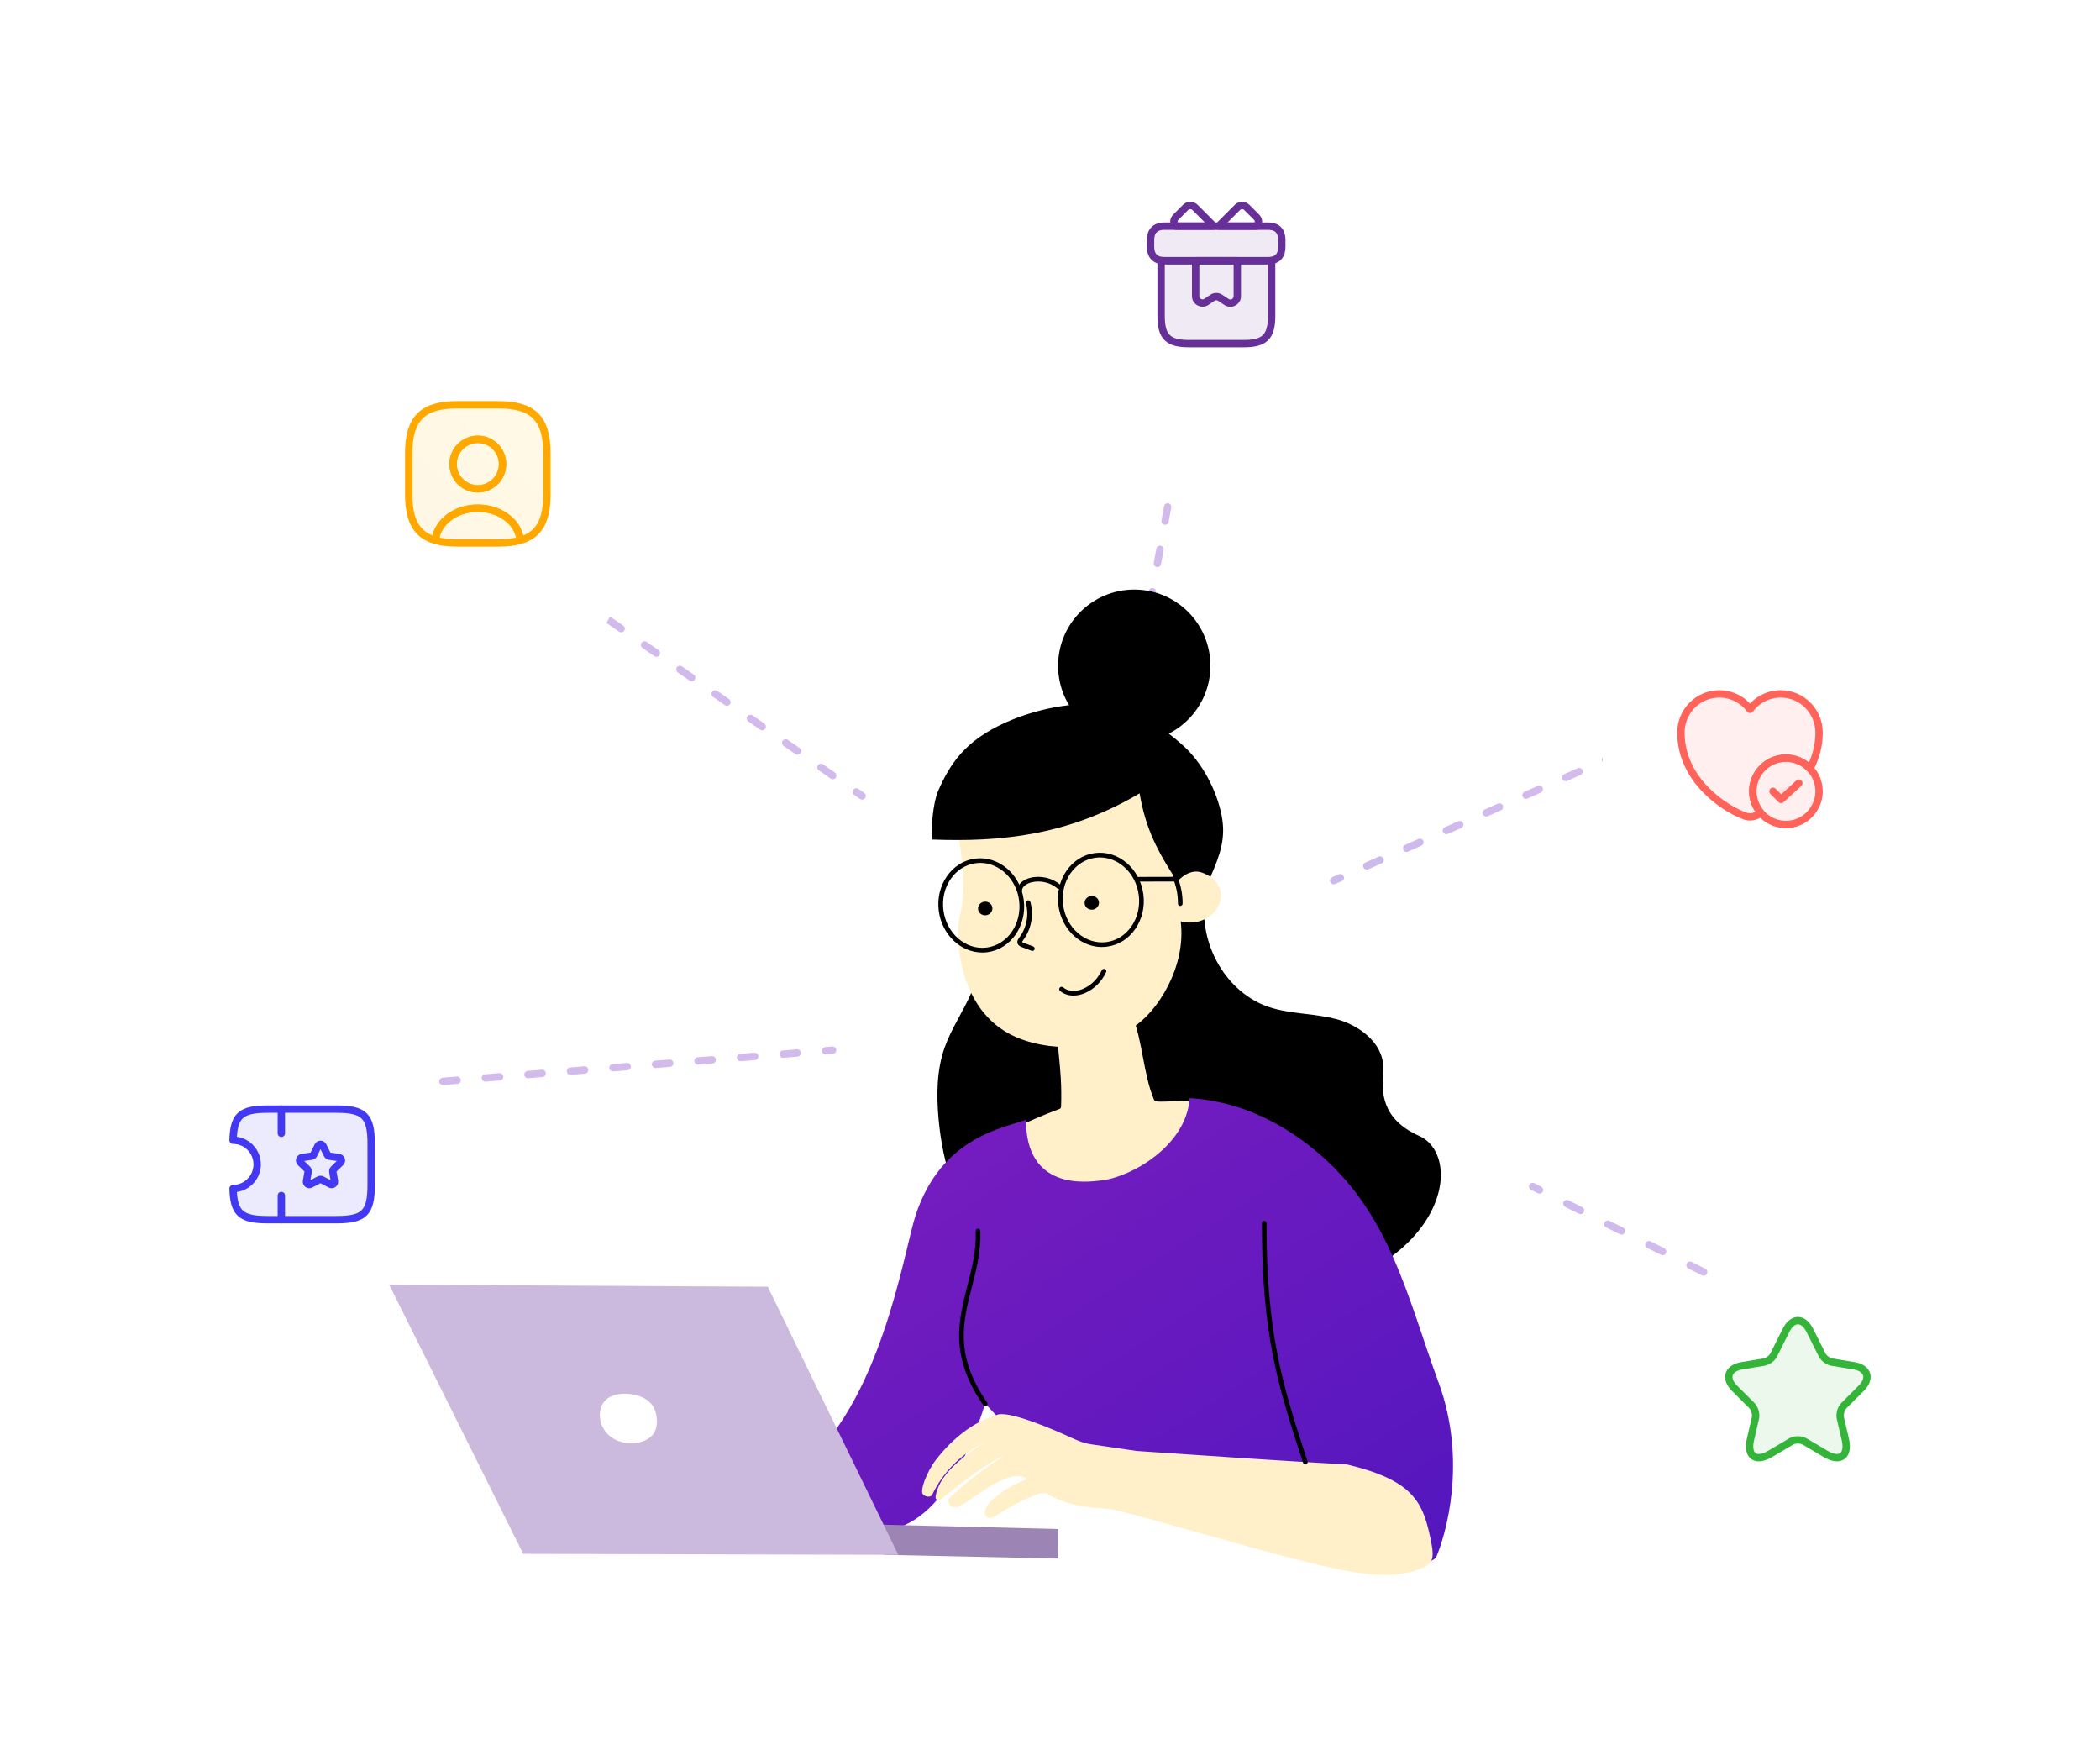 <svg width="570" height="475" viewBox="0 0 570 475" fill="none" xmlns="http://www.w3.org/2000/svg">
<g opacity="0.3">
<path d="M234.57 215.178C235.024 215.493 235.136 216.116 234.822 216.57C234.507 217.024 233.884 217.136 233.43 216.822L234.57 215.178ZM231.852 215.727C231.399 215.412 231.286 214.789 231.601 214.335C231.916 213.881 232.539 213.769 232.993 214.084L231.852 215.727ZM226.611 209.655C227.065 209.97 227.177 210.593 226.862 211.046C226.548 211.5 225.925 211.613 225.471 211.298L226.611 209.655ZM222.273 209.078C221.819 208.763 221.707 208.14 222.022 207.687C222.336 207.233 222.96 207.12 223.413 207.435L222.273 209.078ZM217.035 203.008C217.488 203.323 217.601 203.946 217.286 204.4C216.971 204.854 216.348 204.966 215.894 204.651L217.035 203.008ZM212.692 202.429C212.238 202.114 212.126 201.491 212.441 201.037C212.756 200.584 213.379 200.471 213.832 200.786L212.692 202.429ZM207.455 196.36C207.909 196.675 208.021 197.298 207.707 197.752C207.392 198.205 206.769 198.318 206.315 198.003L207.455 196.36ZM203.126 195.79C202.672 195.475 202.56 194.852 202.875 194.398C203.19 193.944 203.813 193.832 204.266 194.147L203.126 195.79ZM197.882 189.716C198.335 190.03 198.448 190.654 198.133 191.107C197.818 191.561 197.195 191.674 196.741 191.359L197.882 189.716ZM193.551 189.145C193.098 188.83 192.985 188.207 193.3 187.753C193.615 187.299 194.238 187.187 194.692 187.502L193.551 189.145ZM188.308 183.071C188.762 183.386 188.874 184.009 188.559 184.463C188.245 184.917 187.621 185.029 187.168 184.714L188.308 183.071ZM183.976 182.499C183.523 182.184 183.41 181.561 183.725 181.108C184.04 180.654 184.663 180.541 185.117 180.856L183.976 182.499ZM178.733 176.426C179.187 176.741 179.299 177.364 178.984 177.817C178.669 178.271 178.046 178.384 177.592 178.069L178.733 176.426ZM174.403 175.855C173.95 175.54 173.837 174.917 174.152 174.464C174.467 174.01 175.09 173.897 175.544 174.212L174.403 175.855ZM169.165 169.786C169.619 170.1 169.732 170.724 169.417 171.177C169.102 171.631 168.479 171.744 168.025 171.429L169.165 169.786ZM164.825 169.207C164.371 168.893 164.258 168.269 164.573 167.816C164.888 167.362 165.511 167.249 165.965 167.564L164.825 169.207ZM159.585 163.136C160.038 163.451 160.151 164.074 159.836 164.528C159.521 164.982 158.898 165.094 158.444 164.779L159.585 163.136ZM155.249 162.562C154.795 162.247 154.683 161.624 154.998 161.17C155.313 160.716 155.936 160.604 156.389 160.919L155.249 162.562ZM150.005 156.488C150.459 156.803 150.571 157.426 150.257 157.88C149.942 158.333 149.319 158.446 148.865 158.131L150.005 156.488ZM145.678 155.919C145.224 155.604 145.111 154.981 145.426 154.527C145.741 154.074 146.364 153.961 146.818 154.276L145.678 155.919ZM140.428 149.841C140.882 150.156 140.994 150.779 140.68 151.233C140.365 151.687 139.742 151.799 139.288 151.484L140.428 149.841ZM136.104 149.275C135.651 148.96 135.538 148.337 135.853 147.883C136.168 147.429 136.791 147.317 137.245 147.632L136.104 149.275ZM130.853 143.196C131.307 143.511 131.419 144.134 131.104 144.587C130.789 145.041 130.166 145.154 129.713 144.839L130.853 143.196ZM126.521 142.624C126.067 142.309 125.955 141.686 126.27 141.232C126.584 140.778 127.208 140.666 127.661 140.981L126.521 142.624ZM121.302 136.567C121.755 136.882 121.868 137.505 121.553 137.959C121.238 138.412 120.615 138.525 120.161 138.21L121.302 136.567ZM116.957 135.986C116.503 135.671 116.39 135.048 116.705 134.594C117.02 134.14 117.643 134.028 118.097 134.343L116.957 135.986ZM111.711 129.91C112.164 130.225 112.277 130.848 111.962 131.302C111.647 131.756 111.024 131.868 110.57 131.553L111.711 129.91ZM107.4 129.353C106.946 129.038 106.834 128.415 107.149 127.961C107.464 127.508 108.087 127.395 108.54 127.71L107.4 129.353ZM102.114 123.25C102.567 123.565 102.68 124.188 102.365 124.641C102.05 125.095 101.427 125.208 100.973 124.893L102.114 123.25ZM233.43 216.822C232.907 216.459 232.381 216.094 231.852 215.727L232.993 214.084C233.521 214.451 234.047 214.816 234.57 215.178L233.43 216.822ZM225.471 211.298C224.413 210.564 223.347 209.824 222.273 209.078L223.413 207.435C224.487 208.181 225.554 208.921 226.611 209.655L225.471 211.298ZM215.894 204.651C214.833 203.915 213.765 203.174 212.692 202.429L213.832 200.786C214.905 201.531 215.973 202.272 217.035 203.008L215.894 204.651ZM206.315 198.003C205.255 197.268 204.192 196.53 203.126 195.79L204.266 194.147C205.333 194.887 206.396 195.625 207.455 196.36L206.315 198.003ZM196.741 191.359C195.68 190.622 194.616 189.884 193.551 189.145L194.692 187.502C195.756 188.241 196.82 188.979 197.882 189.716L196.741 191.359ZM187.168 184.714C186.104 183.976 185.04 183.237 183.976 182.499L185.117 180.856C186.18 181.594 187.244 182.333 188.308 183.071L187.168 184.714ZM177.592 178.069C176.527 177.329 175.464 176.591 174.403 175.855L175.544 174.212C176.604 174.948 177.668 175.686 178.733 176.426L177.592 178.069ZM168.025 171.429C166.954 170.685 165.887 169.945 164.825 169.207L165.965 167.564C167.027 168.302 168.094 169.042 169.165 169.786L168.025 171.429ZM158.444 164.779C157.372 164.035 156.307 163.296 155.249 162.562L156.389 160.919C157.447 161.653 158.513 162.392 159.585 163.136L158.444 164.779ZM148.865 158.131C147.793 157.387 146.73 156.649 145.678 155.919L146.818 154.276C147.87 155.006 148.933 155.744 150.005 156.488L148.865 158.131ZM139.288 151.484C138.212 150.738 137.151 150.001 136.104 149.275L137.245 147.632C138.291 148.358 139.353 149.095 140.428 149.841L139.288 151.484ZM129.713 144.839C128.627 144.085 127.563 143.347 126.521 142.624L127.661 140.981C128.703 141.704 129.768 142.442 130.853 143.196L129.713 144.839ZM120.161 138.21C119.057 137.444 117.988 136.702 116.957 135.986L118.097 134.343C119.129 135.059 120.198 135.801 121.302 136.567L120.161 138.21ZM110.57 131.553C109.437 130.767 108.378 130.032 107.4 129.353L108.54 127.71C109.518 128.389 110.577 129.123 111.711 129.91L110.57 131.553ZM100.973 124.893C100.469 124.542 100.083 124.275 99.823 124.094C99.693 124.004 99.595 123.936 99.529 123.89C99.496 123.867 99.472 123.85 99.455 123.839C99.447 123.833 99.44 123.829 99.436 123.826C99.434 123.824 99.433 123.824 99.431 123.823C99.427 123.82 99.434 123.825 99.43 123.822C99.43 123.822 99.43 123.822 99.43 123.822C99.43 123.822 99.43 123.822 99.43 123.822C99.43 123.822 99.43 123.822 99.43 123.822C99.43 123.822 99.43 123.822 100 123C100.57 122.178 100.57 122.178 100.57 122.178C100.57 122.178 100.57 122.178 100.57 122.178C100.57 122.178 100.57 122.179 100.57 122.179C100.57 122.179 100.57 122.179 100.57 122.179C100.57 122.179 100.57 122.179 100.57 122.179C100.57 122.179 100.57 122.179 100.57 122.179C100.57 122.179 100.571 122.179 100.571 122.179C100.571 122.179 100.57 122.179 100.571 122.179C100.571 122.179 100.572 122.179 100.572 122.18C100.573 122.18 100.574 122.181 100.576 122.183C100.581 122.186 100.587 122.19 100.595 122.196C100.612 122.207 100.636 122.224 100.669 122.247C100.735 122.293 100.834 122.361 100.963 122.451C101.223 122.632 101.609 122.899 102.114 123.25L100.973 124.893Z" fill="url(#paint0_linear_648_13092)"/>
<path d="M226.08 285.997C226.63 285.953 227.041 285.471 226.997 284.92C226.953 284.37 226.471 283.959 225.92 284.003L226.08 285.997ZM224.018 284.155C223.467 284.199 223.057 284.681 223.101 285.232C223.145 285.782 223.627 286.193 224.177 286.149L224.018 284.155ZM216.481 286.765C217.031 286.721 217.442 286.239 217.398 285.688C217.354 285.138 216.872 284.727 216.321 284.771L216.481 286.765ZM212.474 285.079C211.924 285.123 211.513 285.605 211.557 286.155C211.601 286.706 212.083 287.117 212.634 287.072L212.474 285.079ZM204.939 287.688C205.489 287.644 205.9 287.162 205.856 286.612C205.812 286.061 205.33 285.65 204.779 285.694L204.939 287.688ZM200.93 286.002C200.379 286.046 199.968 286.528 200.012 287.079C200.057 287.63 200.539 288.04 201.089 287.996L200.93 286.002ZM193.396 288.612C193.946 288.567 194.357 288.085 194.313 287.535C194.269 286.984 193.787 286.574 193.236 286.618L193.396 288.612ZM189.385 286.926C188.834 286.97 188.424 287.452 188.468 288.003C188.512 288.553 188.994 288.964 189.544 288.92L189.385 286.926ZM181.852 289.535C182.402 289.491 182.813 289.009 182.769 288.459C182.725 287.908 182.243 287.497 181.692 287.541L181.852 289.535ZM177.843 287.849C177.293 287.893 176.882 288.375 176.926 288.926C176.97 289.476 177.452 289.887 178.003 289.843L177.843 287.849ZM170.309 290.458C170.859 290.414 171.27 289.932 171.226 289.382C171.182 288.831 170.7 288.421 170.149 288.465L170.309 290.458ZM166.303 288.773C165.752 288.817 165.342 289.299 165.386 289.849C165.43 290.4 165.912 290.81 166.462 290.766L166.303 288.773ZM158.771 291.382C159.321 291.338 159.732 290.856 159.688 290.305C159.644 289.754 159.162 289.344 158.611 289.388L158.771 291.382ZM154.759 289.696C154.208 289.74 153.798 290.222 153.842 290.773C153.886 291.323 154.368 291.734 154.918 291.69L154.759 289.696ZM147.23 292.305C147.781 292.261 148.191 291.779 148.147 291.228C148.103 290.678 147.621 290.267 147.071 290.311L147.23 292.305ZM143.214 290.62C142.663 290.664 142.253 291.146 142.297 291.696C142.341 292.247 142.823 292.657 143.373 292.613L143.214 290.62ZM135.687 293.228C136.237 293.184 136.648 292.702 136.604 292.152C136.56 291.601 136.078 291.191 135.527 291.235L135.687 293.228ZM131.669 291.543C131.119 291.587 130.708 292.069 130.752 292.62C130.796 293.17 131.278 293.581 131.829 293.537L131.669 291.543ZM124.148 294.151C124.698 294.107 125.109 293.625 125.065 293.075C125.021 292.524 124.539 292.114 123.988 292.158L124.148 294.151ZM120.126 292.467C119.576 292.511 119.165 292.993 119.209 293.543C119.253 294.094 119.735 294.504 120.286 294.46L120.126 292.467ZM112.609 295.074C113.16 295.03 113.57 294.548 113.526 293.998C113.482 293.447 113 293.037 112.45 293.081L112.609 295.074ZM108.597 293.389C108.047 293.433 107.636 293.915 107.68 294.466C107.724 295.016 108.206 295.427 108.757 295.383L108.597 293.389ZM101.043 296C101.593 295.956 102.004 295.474 101.96 294.923C101.916 294.373 101.434 293.962 100.883 294.006L101.043 296ZM97.035 294.314C96.484 294.358 96.073 294.84 96.118 295.391C96.162 295.941 96.644 296.352 97.194 296.308L97.035 294.314ZM89.496 296.924C90.046 296.879 90.457 296.398 90.413 295.847C90.369 295.296 89.887 294.886 89.336 294.93L89.496 296.924ZM85.498 295.237C84.947 295.281 84.537 295.763 84.581 296.314C84.625 296.864 85.107 297.275 85.657 297.231L85.498 295.237ZM77.952 297.847C78.503 297.803 78.913 297.321 78.869 296.77C78.825 296.22 78.343 295.809 77.793 295.853L77.952 297.847ZM225.92 284.003C225.29 284.054 224.656 284.104 224.018 284.155L224.177 286.149C224.815 286.098 225.449 286.047 226.08 285.997L225.92 284.003ZM216.321 284.771C215.05 284.873 213.767 284.975 212.474 285.079L212.634 287.072C213.927 286.969 215.209 286.866 216.481 286.765L216.321 284.771ZM204.779 285.694C203.503 285.797 202.219 285.899 200.93 286.002L201.089 287.996C202.379 287.893 203.662 287.79 204.939 287.688L204.779 285.694ZM193.236 286.618C191.956 286.72 190.672 286.823 189.385 286.926L189.544 288.92C190.832 288.817 192.116 288.714 193.396 288.612L193.236 286.618ZM181.692 287.541C180.41 287.644 179.127 287.747 177.843 287.849L178.003 289.843C179.287 289.74 180.57 289.638 181.852 289.535L181.692 287.541ZM170.149 288.465C168.866 288.568 167.583 288.67 166.303 288.773L166.462 290.766C167.743 290.664 169.025 290.561 170.309 290.458L170.149 288.465ZM158.611 289.388C157.323 289.491 156.038 289.594 154.759 289.696L154.918 291.69C156.198 291.587 157.482 291.485 158.771 291.382L158.611 289.388ZM147.071 290.311C145.778 290.415 144.492 290.517 143.214 290.62L143.373 292.613C144.651 292.511 145.937 292.408 147.23 292.305L147.071 290.311ZM135.527 291.235C134.23 291.338 132.944 291.441 131.669 291.543L131.829 293.537C133.103 293.435 134.39 293.332 135.687 293.228L135.527 291.235ZM123.988 292.158C122.684 292.262 121.396 292.365 120.126 292.467L120.286 294.46C121.556 294.359 122.844 294.256 124.148 294.151L123.988 292.158ZM112.45 293.081C111.14 293.186 109.856 293.288 108.597 293.389L108.757 295.383C110.015 295.282 111.3 295.179 112.609 295.074L112.45 293.081ZM100.883 294.006C99.558 294.112 98.274 294.215 97.035 294.314L97.194 296.308C98.434 296.208 99.718 296.106 101.043 296L100.883 294.006ZM89.336 294.93C87.964 295.04 86.682 295.142 85.498 295.237L85.657 297.231C86.841 297.136 88.123 297.033 89.496 296.924L89.336 294.93ZM77.793 295.853C77.181 295.902 76.713 295.94 76.398 295.965C76.24 295.978 76.121 295.987 76.041 295.994C76.001 295.997 75.971 295.999 75.951 296.001C75.941 296.002 75.933 296.002 75.928 296.003C75.925 296.003 75.924 296.003 75.922 296.003C75.921 296.003 75.922 296.003 75.921 296.003C75.921 296.003 75.921 296.003 75.921 296.003C75.921 296.003 75.921 296.003 75.921 296.003C75.921 296.003 75.921 296.003 75.921 296.003C75.92 296.003 75.921 296.003 75.92 296.003C75.92 296.003 75.92 296.003 75.92 296.003C75.92 296.003 75.92 296.003 75.92 296.003C75.92 296.003 75.92 296.003 75.92 296.003C75.92 296.003 75.92 296.003 76 297C76.08 297.997 76.08 297.997 76.08 297.997C76.08 297.997 76.08 297.997 76.08 297.997C76.08 297.997 76.08 297.997 76.08 297.997C76.08 297.997 76.08 297.997 76.08 297.997C76.08 297.997 76.081 297.997 76.081 297.997C76.081 297.997 76.081 297.997 76.082 297.997C76.083 297.997 76.085 297.996 76.087 297.996C76.092 297.996 76.1 297.995 76.11 297.994C76.13 297.993 76.16 297.99 76.2 297.987C76.28 297.981 76.4 297.971 76.557 297.959C76.872 297.933 77.341 297.896 77.952 297.847L77.793 295.853Z" fill="url(#paint1_linear_648_13092)"/>
<path d="M301.016 219.822C300.918 220.365 301.278 220.886 301.822 220.984C302.365 221.082 302.886 220.722 302.984 220.178L301.016 219.822ZM303.328 218.281C303.426 217.738 303.065 217.217 302.522 217.119C301.978 217.02 301.458 217.381 301.36 217.925L303.328 218.281ZM302.75 210.248C302.652 210.791 303.013 211.312 303.556 211.41C304.1 211.509 304.62 211.148 304.718 210.605L302.75 210.248ZM305.412 206.777C305.51 206.234 305.149 205.713 304.606 205.615C304.063 205.516 303.542 205.877 303.444 206.42L305.412 206.777ZM304.835 198.741C304.737 199.285 305.097 199.805 305.641 199.903C306.184 200.002 306.704 199.641 306.803 199.098L304.835 198.741ZM307.496 195.271C307.595 194.728 307.234 194.207 306.69 194.109C306.147 194.011 305.627 194.371 305.528 194.915L307.496 195.271ZM306.919 187.239C306.82 187.783 307.181 188.303 307.724 188.401C308.268 188.5 308.788 188.139 308.887 187.596L306.919 187.239ZM309.58 183.766C309.679 183.223 309.318 182.702 308.775 182.604C308.231 182.506 307.711 182.866 307.612 183.41L309.58 183.766ZM309.002 175.739C308.904 176.282 309.264 176.803 309.808 176.901C310.351 176.999 310.872 176.639 310.97 176.095L309.002 175.739ZM311.665 172.261C311.763 171.718 311.402 171.198 310.859 171.099C310.315 171.001 309.795 171.361 309.697 171.905L311.665 172.261ZM311.086 164.238C310.987 164.781 311.348 165.302 311.891 165.4C312.435 165.498 312.955 165.138 313.054 164.594L311.086 164.238ZM313.749 160.756C313.847 160.213 313.487 159.693 312.943 159.594C312.4 159.496 311.879 159.856 311.781 160.4L313.749 160.756ZM313.169 152.737C313.071 153.28 313.431 153.801 313.975 153.899C314.518 153.998 315.039 153.637 315.137 153.093L313.169 152.737ZM315.833 149.252C315.931 148.708 315.571 148.188 315.027 148.089C314.484 147.991 313.963 148.352 313.865 148.895L315.833 149.252ZM315.252 141.238C315.154 141.781 315.515 142.301 316.058 142.4C316.601 142.498 317.122 142.138 317.22 141.594L315.252 141.238ZM317.917 137.749C318.015 137.205 317.655 136.685 317.111 136.586C316.568 136.488 316.047 136.849 315.949 137.392L317.917 137.749ZM317.338 129.727C317.239 130.27 317.6 130.79 318.143 130.889C318.687 130.987 319.207 130.627 319.306 130.083L317.338 129.727ZM319.999 126.255C320.097 125.712 319.737 125.191 319.193 125.093C318.65 124.995 318.13 125.355 318.031 125.899L319.999 126.255ZM319.424 118.212C319.325 118.756 319.686 119.276 320.229 119.374C320.773 119.473 321.293 119.112 321.392 118.569L319.424 118.212ZM322.086 114.737C322.184 114.194 321.823 113.673 321.28 113.575C320.736 113.476 320.216 113.837 320.118 114.381L322.086 114.737ZM321.504 106.73C321.405 107.274 321.766 107.794 322.309 107.893C322.853 107.991 323.373 107.63 323.472 107.087L321.504 106.73ZM324.165 103.259C324.263 102.716 323.903 102.195 323.359 102.097C322.816 101.998 322.295 102.359 322.197 102.902L324.165 103.259ZM323.59 95.213C323.492 95.757 323.852 96.277 324.396 96.376C324.939 96.474 325.459 96.113 325.558 95.57L323.59 95.213ZM326.256 91.717C326.354 91.174 325.994 90.653 325.45 90.555C324.907 90.457 324.386 90.817 324.288 91.361L326.256 91.717ZM325.675 83.706C325.576 84.25 325.937 84.77 326.48 84.869C327.024 84.967 327.544 84.606 327.643 84.063L325.675 83.706ZM302.984 220.178C303.098 219.55 303.212 218.918 303.328 218.281L301.36 217.925C301.244 218.561 301.13 219.193 301.016 219.822L302.984 220.178ZM304.718 210.605C304.947 209.34 305.179 208.064 305.412 206.777L303.444 206.42C303.211 207.707 302.979 208.983 302.75 210.248L304.718 210.605ZM306.803 199.098C307.033 197.829 307.264 196.553 307.496 195.271L305.528 194.915C305.296 196.197 305.065 197.473 304.835 198.741L306.803 199.098ZM308.887 187.596C309.117 186.323 309.349 185.046 309.58 183.766L307.612 183.41C307.381 184.689 307.149 185.966 306.919 187.239L308.887 187.596ZM310.97 176.095C311.201 174.818 311.433 173.539 311.665 172.261L309.697 171.905C309.465 173.183 309.234 174.461 309.002 175.739L310.97 176.095ZM313.054 164.594C313.286 163.312 313.518 162.033 313.749 160.756L311.781 160.4C311.55 161.676 311.318 162.956 311.086 164.238L313.054 164.594ZM315.137 153.093C315.37 151.807 315.602 150.526 315.833 149.252L313.865 148.895C313.634 150.169 313.402 151.45 313.169 152.737L315.137 153.093ZM317.22 141.594C317.454 140.302 317.687 139.02 317.917 137.749L315.949 137.392C315.719 138.663 315.486 139.946 315.252 141.238L317.22 141.594ZM319.306 130.083C319.54 128.792 319.771 127.515 319.999 126.255L318.031 125.899C317.803 127.159 317.572 128.435 317.338 129.727L319.306 130.083ZM321.392 118.569C321.627 117.267 321.859 115.989 322.086 114.737L320.118 114.381C319.891 115.633 319.659 116.911 319.424 118.212L321.392 118.569ZM323.472 107.087C323.71 105.77 323.941 104.493 324.165 103.259L322.197 102.902C321.974 104.136 321.742 105.413 321.504 106.73L323.472 107.087ZM325.558 95.57C325.807 94.192 326.041 92.906 326.256 91.717L324.288 91.361C324.073 92.549 323.84 93.836 323.59 95.213L325.558 95.57ZM327.643 84.063C327.754 83.448 327.839 82.977 327.897 82.659C327.926 82.501 327.947 82.38 327.962 82.3C327.969 82.259 327.975 82.229 327.978 82.209C327.98 82.199 327.982 82.191 327.983 82.186C327.983 82.184 327.983 82.181 327.984 82.18C327.984 82.178 327.984 82.18 327.984 82.179C327.984 82.177 327.984 82.18 327.984 82.178C327.984 82.178 327.984 82.178 327.984 82.178C327.984 82.178 327.984 82.178 327.984 82.178C327.984 82.178 327.984 82.178 327.984 82.178C327.984 82.178 327.984 82.178 327 82C326.016 81.822 326.016 81.822 326.016 81.822C326.016 81.822 326.016 81.822 326.016 81.822C326.016 81.822 326.016 81.822 326.016 81.822C326.016 81.822 326.016 81.822 326.016 81.822C326.015 81.825 326.016 81.819 326.016 81.822C326.016 81.822 326.016 81.822 326.016 81.823C326.016 81.823 326.016 81.823 326.016 81.823C326.016 81.823 326.016 81.823 326.016 81.823C326.016 81.824 326.016 81.822 326.016 81.824C326.016 81.824 326.015 81.827 326.015 81.829C326.014 81.835 326.012 81.842 326.01 81.852C326.007 81.873 326.001 81.903 325.994 81.943C325.979 82.024 325.958 82.144 325.929 82.303C325.871 82.62 325.786 83.091 325.675 83.706L327.643 84.063Z" fill="url(#paint2_linear_648_13092)"/>
<path d="M362.406 239.914C361.901 240.138 361.31 239.911 361.086 239.406C360.862 238.901 361.089 238.31 361.594 238.086L362.406 239.914ZM468.606 192.714C468.101 192.938 467.51 192.711 467.286 192.206C467.062 191.701 467.289 191.11 467.794 190.886L468.606 192.714ZM460.594 194.086C461.099 193.862 461.69 194.089 461.914 194.594C462.138 195.099 461.911 195.69 461.406 195.914L460.594 194.086ZM457.806 197.514C457.301 197.738 456.71 197.511 456.486 197.006C456.262 196.501 456.489 195.91 456.994 195.686L457.806 197.514ZM449.794 198.886C450.299 198.662 450.89 198.889 451.114 199.394C451.338 199.899 451.111 200.49 450.606 200.714L449.794 198.886ZM447.006 202.314C446.501 202.538 445.91 202.311 445.686 201.806C445.462 201.301 445.689 200.71 446.194 200.486L447.006 202.314ZM438.994 203.686C439.499 203.462 440.09 203.689 440.314 204.194C440.538 204.699 440.311 205.29 439.806 205.514L438.994 203.686ZM436.206 207.114C435.701 207.338 435.11 207.111 434.886 206.606C434.662 206.101 434.889 205.51 435.394 205.286L436.206 207.114ZM428.194 208.486C428.699 208.262 429.29 208.489 429.514 208.994C429.738 209.499 429.511 210.09 429.006 210.314L428.194 208.486ZM425.406 211.914C424.901 212.138 424.31 211.911 424.086 211.406C423.862 210.901 424.089 210.31 424.594 210.086L425.406 211.914ZM417.394 213.286C417.899 213.062 418.49 213.289 418.714 213.794C418.938 214.299 418.711 214.89 418.206 215.114L417.394 213.286ZM414.606 216.714C414.101 216.938 413.51 216.711 413.286 216.206C413.062 215.701 413.289 215.11 413.794 214.886L414.606 216.714ZM406.594 218.086C407.099 217.862 407.689 218.089 407.914 218.594C408.138 219.099 407.911 219.69 407.406 219.914L406.594 218.086ZM403.806 221.514C403.301 221.738 402.71 221.511 402.486 221.006C402.262 220.501 402.489 219.91 402.994 219.686L403.806 221.514ZM395.794 222.886C396.299 222.662 396.889 222.889 397.114 223.394C397.338 223.899 397.111 224.49 396.606 224.714L395.794 222.886ZM393.006 226.314C392.501 226.538 391.91 226.311 391.686 225.806C391.462 225.301 391.689 224.71 392.194 224.486L393.006 226.314ZM384.994 227.686C385.499 227.462 386.089 227.689 386.314 228.194C386.538 228.699 386.311 229.29 385.806 229.514L384.994 227.686ZM382.206 231.114C381.701 231.338 381.11 231.111 380.886 230.606C380.662 230.101 380.889 229.511 381.394 229.286L382.206 231.114ZM374.194 232.486C374.699 232.262 375.289 232.489 375.514 232.994C375.738 233.499 375.511 234.09 375.006 234.314L374.194 232.486ZM371.406 235.914C370.901 236.138 370.31 235.911 370.086 235.406C369.862 234.901 370.089 234.311 370.594 234.086L371.406 235.914ZM363.394 237.286C363.899 237.062 364.489 237.289 364.714 237.794C364.938 238.299 364.711 238.89 364.206 239.114L363.394 237.286ZM470.406 191.914L468.606 192.714L467.794 190.886L469.594 190.086L470.406 191.914ZM461.406 195.914L457.806 197.514L456.994 195.686L460.594 194.086L461.406 195.914ZM450.606 200.714L447.006 202.314L446.194 200.486L449.794 198.886L450.606 200.714ZM439.806 205.514L436.206 207.114L435.394 205.286L438.994 203.686L439.806 205.514ZM429.006 210.314L425.406 211.914L424.594 210.086L428.194 208.486L429.006 210.314ZM418.206 215.114L414.606 216.714L413.794 214.886L417.394 213.286L418.206 215.114ZM407.406 219.914L403.806 221.514L402.994 219.686L406.594 218.086L407.406 219.914ZM396.606 224.714L393.006 226.314L392.194 224.486L395.794 222.886L396.606 224.714ZM385.806 229.514L382.206 231.114L381.394 229.286L384.994 227.686L385.806 229.514ZM375.006 234.314L371.406 235.914L370.594 234.086L374.194 232.486L375.006 234.314ZM364.206 239.114L362.406 239.914L361.594 238.086L363.394 237.286L364.206 239.114Z" fill="url(#paint3_linear_648_13092)"/>
<path d="M416.447 321.106C415.953 320.859 415.353 321.059 415.106 321.553C414.859 322.047 415.059 322.647 415.553 322.894L416.447 321.106ZM492.59 359.177C492.096 358.93 491.495 359.13 491.248 359.624C491.001 360.118 491.202 360.719 491.696 360.966L492.59 359.177ZM484.267 357.252C484.761 357.499 485.362 357.298 485.609 356.804C485.856 356.31 485.655 355.71 485.161 355.463L484.267 357.252ZM481.447 353.606C480.953 353.359 480.353 353.559 480.106 354.053C479.859 354.547 480.059 355.147 480.553 355.394L481.447 353.606ZM473.124 351.68C473.618 351.927 474.219 351.727 474.466 351.233C474.713 350.739 474.513 350.138 474.019 349.891L473.124 351.68ZM470.304 348.034C469.81 347.787 469.21 347.987 468.963 348.481C468.716 348.975 468.916 349.576 469.41 349.823L470.304 348.034ZM461.981 346.109C462.475 346.356 463.076 346.155 463.323 345.662C463.57 345.168 463.37 344.567 462.876 344.32L461.981 346.109ZM459.161 342.463C458.668 342.216 458.067 342.416 457.82 342.91C457.573 343.404 457.773 344.005 458.267 344.252L459.161 342.463ZM450.839 340.537C451.332 340.784 451.933 340.584 452.18 340.09C452.427 339.596 452.227 338.995 451.733 338.748L450.839 340.537ZM448.019 336.891C447.525 336.644 446.924 336.845 446.677 337.339C446.43 337.832 446.63 338.433 447.124 338.68L448.019 336.891ZM439.696 334.966C440.19 335.213 440.79 335.013 441.037 334.519C441.284 334.025 441.084 333.424 440.59 333.177L439.696 334.966ZM436.876 331.32C436.382 331.073 435.781 331.273 435.534 331.767C435.287 332.261 435.487 332.862 435.981 333.109L436.876 331.32ZM428.553 329.394C429.047 329.641 429.647 329.441 429.894 328.947C430.141 328.453 429.941 327.853 429.447 327.606L428.553 329.394ZM425.733 325.748C425.239 325.501 424.638 325.702 424.391 326.196C424.144 326.69 424.345 327.29 424.839 327.537L425.733 325.748ZM417.41 323.823C417.904 324.07 418.505 323.87 418.752 323.376C418.999 322.882 418.798 322.281 418.304 322.034L417.41 323.823ZM494.447 360.106L492.59 359.177L491.696 360.966L493.553 361.894L494.447 360.106ZM485.161 355.463L481.447 353.606L480.553 355.394L484.267 357.252L485.161 355.463ZM474.019 349.891L470.304 348.034L469.41 349.823L473.124 351.68L474.019 349.891ZM462.876 344.32L459.161 342.463L458.267 344.252L461.981 346.109L462.876 344.32ZM451.733 338.748L448.019 336.891L447.124 338.68L450.839 340.537L451.733 338.748ZM440.59 333.177L436.876 331.32L435.981 333.109L439.696 334.966L440.59 333.177ZM429.447 327.606L425.733 325.748L424.839 327.537L428.553 329.394L429.447 327.606ZM418.304 322.034L416.447 321.106L415.553 322.894L417.41 323.823L418.304 322.034Z" fill="url(#paint4_linear_648_13092)"/>
</g>
<g filter="url(#filter0_d_648_13092)">
<path fill-rule="evenodd" clip-rule="evenodd" d="M330 114C307.909 114 290 96.091 290 74C290 51.909 307.909 34 330 34C352.091 34 370 51.909 370 74C370 96.091 352.091 114 330 114Z" fill="white"/>
</g>
<path d="M315.155 70.75H345.155V85.75C345.155 91.375 343.28 93.25 337.655 93.25H322.655C317.03 93.25 315.155 91.375 315.155 85.75V70.75Z" fill="#673098" fill-opacity="0.1" stroke="#673098" stroke-width="2" stroke-miterlimit="10" stroke-linecap="round" stroke-linejoin="round"/>
<path d="M312.286 65.125V67C312.286 69.062 313.28 70.75 316.036 70.75H344.161C347.03 70.75 347.911 69.062 347.911 67V65.125C347.911 63.062 347.03 61.375 344.161 61.375H316.036C313.28 61.375 312.286 63.062 312.286 65.125Z" fill="#673098" fill-opacity="0.1" stroke="#673098" stroke-width="2" stroke-miterlimit="10" stroke-linecap="round" stroke-linejoin="round"/>
<path d="M330.774 61.375H341.124C341.761 60.681 341.743 59.612 341.068 58.937L338.405 56.275C337.711 55.581 336.568 55.581 335.874 56.275L330.774 61.375Z" stroke="#673098" stroke-width="2" stroke-miterlimit="10" stroke-linecap="round" stroke-linejoin="round"/>
<path d="M319.093 61.375H329.443L324.343 56.275C323.649 55.581 322.505 55.581 321.811 56.275L319.149 58.937C318.474 59.612 318.455 60.681 319.093 61.375Z" stroke="#673098" stroke-width="2" stroke-miterlimit="10" stroke-linecap="round" stroke-linejoin="round"/>
<path d="M335.836 70.75V80.388C335.836 81.888 334.186 82.769 332.93 81.963L331.168 80.8C330.53 80.388 329.724 80.388 329.105 80.8L327.437 81.925C326.199 82.75 324.53 81.869 324.53 80.369V70.75H335.836Z" stroke="#673098" stroke-width="2" stroke-miterlimit="10" stroke-linecap="round" stroke-linejoin="round"/>
<g filter="url(#filter1_d_648_13092)">
<rect width="80" height="80" rx="40" transform="matrix(-1 0 0 1 528 317)" fill="white"/>
<path d="M484.756 341.081L481.456 347.681C481.006 348.6 479.806 349.481 478.794 349.65L472.812 350.644C468.987 351.281 468.087 354.056 470.844 356.794L475.494 361.444C476.281 362.231 476.712 363.75 476.469 364.838L475.137 370.594C474.087 375.15 476.506 376.913 480.537 374.531L486.144 371.213C487.156 370.613 488.825 370.613 489.856 371.213L495.463 374.531C499.475 376.913 501.913 375.131 500.863 370.594L499.531 364.838C499.288 363.75 499.719 362.231 500.506 361.444L505.156 356.794C507.894 354.056 507.013 351.281 503.188 350.644L497.206 349.65C496.213 349.481 495.013 348.6 494.563 347.681L491.262 341.081C489.462 337.5 486.537 337.5 484.756 341.081Z" fill="#34B53A" fill-opacity="0.1" stroke="#34B53A" stroke-width="2" stroke-linecap="round" stroke-linejoin="round"/>
</g>
<g filter="url(#filter2_d_648_13092)">
<rect width="80" height="80" rx="40" transform="matrix(-1 0 0 1 515 145)" fill="white"/>
<path d="M493.75 194.75C493.75 196.438 493.281 198.031 492.437 199.381C490.881 201.987 488.031 203.75 484.75 203.75C481.469 203.75 478.6 201.987 477.063 199.381C476.238 198.031 475.75 196.438 475.75 194.75C475.75 189.781 479.781 185.75 484.75 185.75C489.719 185.75 493.75 189.781 493.75 194.75Z" fill="#FF6359" fill-opacity="0.1" stroke="#FF6359" stroke-width="2" stroke-miterlimit="10" stroke-linecap="round" stroke-linejoin="round"/>
<path d="M481.244 194.75L483.456 196.962L488.256 192.537" fill="#FF6359" fill-opacity="0.1"/>
<path d="M481.244 194.75L483.456 196.962L488.256 192.537" stroke="#FF6359" stroke-width="2" stroke-linecap="round" stroke-linejoin="round"/>
<path d="M493.75 178.794C493.75 182.488 492.794 185.75 491.294 188.581C489.644 186.838 487.319 185.75 484.75 185.75C479.781 185.75 475.75 189.781 475.75 194.75C475.75 197.056 476.631 199.156 478.056 200.75C477.363 201.069 476.725 201.331 476.163 201.519C475.525 201.744 474.475 201.744 473.837 201.519C468.4 199.663 456.25 191.919 456.25 178.794C456.25 173 460.919 168.312 466.675 168.312C470.069 168.312 473.106 169.963 475 172.494C476.894 169.963 479.931 168.312 483.325 168.312C489.081 168.312 493.75 173 493.75 178.794Z" fill="#FF6359" fill-opacity="0.1" stroke="#FF6359" stroke-width="2" stroke-linecap="round" stroke-linejoin="round"/>
</g>
<g filter="url(#filter3_d_648_13092)">
<path fill-rule="evenodd" clip-rule="evenodd" d="M130 169C107.909 169 90 151.091 90 129C90 106.909 107.909 89 130 89C152.091 89 170 106.909 170 129C170 151.091 152.091 169 130 169Z" fill="white"/>
</g>
<path d="M118.183 146.634C119.833 147.122 121.783 147.347 124.07 147.347H135.32C137.608 147.347 139.558 147.122 141.208 146.634C140.795 141.759 135.789 137.915 129.695 137.915C123.601 137.915 118.595 141.759 118.183 146.634Z" fill="url(#paint5_linear_648_13092)" fill-opacity="0.1" stroke="#FFA800" stroke-width="2" stroke-linecap="round" stroke-linejoin="round"/>
<path d="M124.07 109.847H135.32C144.695 109.847 148.445 113.597 148.445 122.972V134.222C148.445 141.309 146.308 145.19 141.208 146.634C140.795 141.759 135.789 137.915 129.695 137.915C123.601 137.915 118.595 141.759 118.183 146.634C113.083 145.19 110.945 141.309 110.945 134.222V122.972C110.945 113.597 114.695 109.847 124.07 109.847ZM129.695 132.665C133.408 132.665 136.408 129.647 136.408 125.934C136.408 122.222 133.408 119.222 129.695 119.222C125.983 119.222 122.983 122.222 122.983 125.934C122.983 129.647 125.983 132.665 129.695 132.665Z" fill="url(#paint6_linear_648_13092)" fill-opacity="0.1" stroke="#FFA800" stroke-width="2" stroke-linecap="round" stroke-linejoin="round"/>
<path d="M122.983 125.934C122.983 129.647 125.983 132.665 129.695 132.665C133.408 132.665 136.407 129.647 136.407 125.934C136.407 122.222 133.408 119.222 129.695 119.222C125.983 119.222 122.983 122.222 122.983 125.934Z" fill="url(#paint7_linear_648_13092)" fill-opacity="0.1" stroke="#FFA800" stroke-width="2" stroke-linecap="round" stroke-linejoin="round"/>
<g clip-path="url(#clip0_648_13092)">
<path d="M326.187 246.607C325.925 258.168 332.994 269.979 343.922 273.788C349.869 275.866 356.39 275.568 362.481 277.156C368.571 278.744 374.781 283.33 374.829 289.636C374.853 293.816 372.476 303.31 385.004 308.863C395.334 313.449 392.874 338.254 360.868 348.692C351.063 351.892 357.381 343.843 347.194 342.279C337.127 340.726 328.003 335.041 321.052 327.589C314.113 320.137 309.193 311.013 305.371 301.579C300.965 290.711 297.883 278.709 300.606 267.304C303.329 255.898 313.385 245.592 326.187 246.607Z" fill="black"/>
<path d="M357.202 350.077C355.088 350.077 354.312 348.931 353.488 347.294C352.616 345.563 351.637 343.604 347.11 342.912C337.604 341.443 328.193 336.164 320.61 328.031C314.448 321.415 309.277 312.84 304.798 301.817C299.185 287.976 297.656 276.965 299.997 267.16C301.418 261.201 304.691 255.755 309.205 251.826C314.161 247.515 320.061 245.485 326.235 245.974C326.569 245.998 326.82 246.285 326.82 246.619C326.545 258.418 333.83 269.596 344.125 273.191C347.373 274.326 350.896 274.744 354.288 275.162C357.047 275.496 359.889 275.842 362.636 276.547C368.774 278.147 375.414 282.936 375.45 289.636C375.45 290.185 375.414 290.806 375.378 291.475C375.128 296.013 374.698 303.609 385.255 308.29C389.112 309.998 391.334 314.393 391.059 319.743C390.581 329.022 382.436 342.326 361.059 349.301C359.399 349.838 358.157 350.077 357.19 350.077H357.202ZM324.455 247.168C312.501 247.168 303.628 257.355 301.227 267.447C298.946 276.989 300.451 287.749 305.968 301.34C310.375 312.219 315.475 320.663 321.53 327.159C328.922 335.089 338.07 340.236 347.302 341.658C352.473 342.458 353.715 344.918 354.622 346.721C355.554 348.572 356.067 349.599 360.689 348.095C381.457 341.323 389.363 328.557 389.817 319.683C390.068 314.859 388.133 310.941 384.765 309.449C373.408 304.409 373.862 296.264 374.136 291.403C374.172 290.723 374.208 290.15 374.208 289.636C374.172 283.605 368.022 279.258 362.337 277.765C359.674 277.072 356.879 276.738 354.157 276.404C350.693 275.986 347.098 275.556 343.719 274.373C333.09 270.671 325.53 259.302 325.554 247.192C325.184 247.168 324.826 247.168 324.467 247.168H324.455Z" fill="black"/>
<path d="M263.632 220.19C267 236.623 270.26 254.31 263.537 269.668C261.351 274.66 258.175 279.21 256.371 284.357C254.234 290.472 254.174 297.124 254.747 303.585C255.846 315.79 259.512 328.306 268.099 337.048C276.686 345.79 291.028 349.599 301.622 343.437C310.913 338.027 315.152 326.395 314.567 315.659C313.982 304.922 309.408 294.855 304.571 285.253C292.963 262.18 279.42 240.087 263.644 220.19H263.632Z" fill="black"/>
<path d="M287.386 300.336C287.685 291.583 286.61 286.674 286.251 280.118C289.786 278.35 293.608 277.12 297.513 276.487C299.269 276.201 301.239 276.093 302.589 277.156C303.437 277.825 307.438 274.29 307.855 275.257C310.71 281.945 310.949 291.475 313.803 298.163C314.018 298.676 324.014 297.745 324.241 298.27C325.172 300.444 324.396 318.573 323.703 319.038C287.147 343.341 269.532 308.577 269.532 308.577C269.532 308.577 276.16 304.516 287.386 300.336Z" fill="#FFF0C9"/>
<path d="M299.09 328.306C296.45 328.306 293.859 327.971 291.339 327.314C276.471 323.397 269.042 309.019 268.971 308.875C268.827 308.577 268.923 308.218 269.209 308.051C269.281 308.015 275.861 304.003 286.777 299.906C286.944 294.353 286.538 290.329 286.156 286.447C285.953 284.453 285.75 282.387 285.63 280.177C285.618 279.927 285.75 279.688 285.977 279.58C289.583 277.777 293.429 276.535 297.418 275.89C299.161 275.615 301.347 275.448 302.923 276.63C303.305 276.607 304.38 275.974 305.037 275.591C306.434 274.767 307.258 274.314 307.903 274.529C308.154 274.612 308.345 274.791 308.453 275.03C309.91 278.434 310.698 282.59 311.462 286.614C312.203 290.472 312.955 294.449 314.292 297.685C315.021 297.769 317.29 297.685 318.998 297.613C324.241 297.399 324.587 297.47 324.838 298.055C325.495 299.608 325.303 307.096 325.22 309.353C324.885 319.05 324.312 319.432 324.061 319.6C315.319 325.416 306.948 328.342 299.102 328.342L299.09 328.306ZM270.38 308.816C271.849 311.383 278.943 322.741 291.673 326.084C301.287 328.616 311.892 326.084 323.225 318.596C323.835 316.745 324.42 301.531 323.739 298.772C322.975 298.688 320.729 298.772 319.034 298.855C313.815 299.07 313.468 298.999 313.218 298.414C311.761 295.01 310.972 290.854 310.208 286.829C309.468 282.972 308.715 278.995 307.378 275.759C306.972 275.89 306.207 276.344 305.658 276.666C304.141 277.55 302.947 278.255 302.195 277.658C301 276.714 299.114 276.881 297.609 277.12C293.883 277.717 290.288 278.864 286.908 280.512C287.028 282.53 287.207 284.369 287.398 286.316C287.804 290.34 288.21 294.508 288.007 300.372C288.007 300.623 287.84 300.85 287.589 300.945C278.31 304.397 272.123 307.812 270.356 308.827L270.38 308.816Z" fill="black"/>
<path d="M259.847 224.227C260.921 232.336 262.558 240.851 260.468 248.924C259.321 253.331 259.429 275.723 277.402 282.1C286.849 285.456 297.692 284.763 307.438 278.852C314.042 274.839 322.067 262.395 320.467 250.035C325.937 251.551 331.346 247.861 331.406 242.941C331.442 240.11 328.313 236.551 325.017 236.719C322.461 236.838 322.151 236.874 320.216 238.355C318.89 232.563 318.078 226.651 318.186 219.987C311.976 213.144 302.004 209.645 292.044 208.152C288.748 207.663 285.368 207.352 282.024 207.77C272.458 208.964 258.76 215.903 259.859 224.227H259.847Z" fill="#FFF0C9"/>
<path d="M299.078 257.009C296.462 257.009 293.919 256.042 291.793 254.226C289.321 252.112 287.72 249.079 287.279 245.699C286.371 238.689 290.814 232.324 297.167 231.512C300.26 231.118 303.329 232.061 305.825 234.199C308.297 236.313 309.898 239.346 310.34 242.726C310.781 246.105 309.993 249.437 308.142 252.112C306.279 254.811 303.544 256.507 300.451 256.913C299.985 256.973 299.532 256.997 299.078 256.997V257.009ZM298.552 232.694C298.146 232.694 297.752 232.718 297.346 232.778C291.685 233.506 287.744 239.238 288.556 245.544C288.951 248.613 290.396 251.36 292.629 253.271C294.85 255.17 297.573 256.018 300.296 255.671C303.031 255.313 305.443 253.808 307.103 251.408C308.775 248.995 309.48 245.974 309.086 242.905C308.691 239.836 307.246 237.089 305.013 235.178C303.126 233.566 300.869 232.706 298.552 232.706V232.694Z" fill="black"/>
<path d="M266.618 258.502C260.802 258.502 255.655 253.701 254.807 247.204C253.899 240.194 258.342 233.829 264.695 233.017C271.049 232.193 276.96 237.232 277.868 244.231C278.775 251.241 274.333 257.606 267.979 258.418C267.526 258.478 267.072 258.502 266.618 258.502ZM266.057 234.187C265.663 234.187 265.257 234.211 264.862 234.259C259.202 234.987 255.249 240.72 256.073 247.037C256.885 253.343 262.163 257.893 267.824 257.152C273.485 256.424 277.426 250.692 276.614 244.374C275.862 238.51 271.252 234.175 266.069 234.175L266.057 234.187Z" fill="black"/>
<path d="M307.867 201.345C319.285 201.345 328.54 192.09 328.54 180.672C328.54 169.255 319.285 160 307.867 160C296.45 160 287.195 169.255 287.195 180.672C287.195 192.09 296.45 201.345 307.867 201.345Z" fill="black"/>
<path d="M319.487 239.203C314.245 231.07 311.032 225.206 309.312 215.306C289.954 226.771 271.562 228.55 253.027 227.845C252.633 224.693 253.302 217.718 254.604 214.721C257.816 207.388 261.829 201.046 273.019 196.042C280.865 192.531 291.423 190.203 299.914 191.433C308.345 192.651 315.606 197.213 321.506 202.683C326.199 207.042 330.176 214.183 331.573 221.253C332.768 227.308 331.287 231.763 328.576 237.925C327.059 237.101 325.626 236.277 323.858 236.611C322.091 236.946 320.956 237.853 319.487 239.191V239.203Z" fill="black"/>
<path d="M291.399 270.194C290.013 270.194 288.736 269.764 287.732 268.928C287.458 268.701 287.422 268.307 287.649 268.032C287.876 267.757 288.27 267.721 288.544 267.948C289.882 269.071 291.888 269.226 293.895 268.39C296.128 267.459 297.967 265.655 299.066 263.303C299.209 262.98 299.591 262.849 299.914 262.992C300.236 263.136 300.368 263.518 300.224 263.84C298.994 266.467 296.916 268.498 294.396 269.549C293.393 269.967 292.378 270.182 291.411 270.182L291.399 270.194Z" fill="black"/>
<path d="M298.278 244.768C298.146 243.753 297.167 243.048 296.104 243.18C295.029 243.323 294.277 244.255 294.408 245.27C294.54 246.285 295.519 246.989 296.582 246.858C297.645 246.727 298.409 245.783 298.278 244.768Z" fill="black"/>
<path d="M269.353 246.297C269.221 245.281 268.242 244.577 267.179 244.708C266.116 244.84 265.352 245.783 265.483 246.798C265.615 247.813 266.594 248.53 267.657 248.387C268.72 248.243 269.484 247.312 269.353 246.297Z" fill="black"/>
<path d="M280.209 258.06C280.137 258.06 280.053 258.048 279.982 258.024L277.342 257.021C277.032 256.902 276.447 256.675 276.22 256.102C275.945 255.397 276.411 254.776 276.674 254.43C278.668 251.754 279.337 248.279 278.453 245.138C278.358 244.804 278.561 244.446 278.895 244.362C279.229 244.267 279.588 244.47 279.671 244.804C280.662 248.315 279.922 252.196 277.689 255.194C277.51 255.445 277.414 255.6 277.414 255.672C277.426 255.672 277.522 255.743 277.796 255.851L280.435 256.854C280.758 256.973 280.925 257.344 280.806 257.666C280.71 257.917 280.471 258.072 280.209 258.072V258.06Z" fill="black"/>
<path d="M276.769 242.32C276.423 242.32 276.136 242.045 276.136 241.699C276.1 239.919 277.844 238.677 279.588 238.235C282.43 237.507 285.666 238.259 287.816 240.134C288.079 240.361 288.103 240.767 287.876 241.03C287.649 241.293 287.243 241.317 286.98 241.09C285.129 239.477 282.346 238.844 279.898 239.466C278.644 239.788 277.39 240.648 277.402 241.687C277.402 242.033 277.127 242.32 276.781 242.332L276.769 242.32Z" fill="black"/>
<path d="M309.026 239.25C308.68 239.25 308.393 238.964 308.393 238.618C308.393 238.271 308.68 237.985 309.026 237.985L318.592 237.961C318.938 237.961 319.225 238.247 319.225 238.594C319.225 238.94 318.938 239.227 318.592 239.227L309.026 239.25Z" fill="black"/>
<path d="M320.347 245.867C320.001 245.867 319.714 245.58 319.726 245.222C319.75 242.881 319.284 240.504 318.365 238.343C318.234 238.02 318.377 237.65 318.699 237.507C319.022 237.376 319.392 237.519 319.535 237.841C320.515 240.158 321.016 242.714 320.992 245.222C320.992 245.568 320.706 245.855 320.359 245.855L320.347 245.867Z" fill="black"/>
<path d="M390.45 375.133C381.995 352 377.313 329.178 357.357 312.518C347.779 304.516 336.219 298.844 322.903 297.996C322.091 310.894 307.115 319.385 299.078 320.34C294.707 320.866 278.477 323.027 278.477 303.884C273.186 305.997 255.559 308.159 248.501 329.87C245.611 338.744 240.44 372.732 223.374 392.425C219.35 397.071 215.624 366.128 209.819 368.182C204.135 370.2 197.578 373.592 197.148 379.611C196.814 384.304 200.683 388.389 205.007 390.252C214.298 394.241 217.773 413.587 227.793 414.997C238.207 416.466 254.819 420.299 267.406 380.96C273.831 387.386 277.987 394.3 285.201 398.182C305.993 409.384 375.164 421.971 386.425 423.965C387.357 424.133 389.483 423.368 389.865 422.497C392.229 416.955 398.428 396.916 390.462 375.121L390.45 375.133Z" fill="url(#paint8_linear_648_13092)"/>
<path d="M365.633 397.441C346.645 396.378 327.549 395.076 308.441 393.763C306.733 393.476 298.23 392.27 296.14 391.959C294.36 391.697 292.665 391.04 291.04 390.288C285.356 387.66 273.162 382.513 270.452 384.042C264.182 385.881 258.509 390.407 254.066 396.139C251.57 399.352 249.528 404.678 250.567 405.598C251.224 406.183 252.215 406.422 252.944 405.813C255.894 399.483 261.16 394.264 267.526 391.362C264.564 393.034 261.817 395.065 259.345 397.381C256.837 399.734 254.532 402.576 253.971 405.98C253.923 406.243 253.899 406.529 254.043 406.768C254.389 407.329 255.249 407.007 255.774 406.601C256.789 405.813 269.854 395.196 272.291 395.482C269.042 396.713 257.47 406.099 257.422 407.091C257.398 407.568 257.494 408.07 257.792 408.44C258.199 408.954 258.927 409.109 259.572 409.001C260.217 408.894 260.802 408.56 261.351 408.225C265.089 405.956 268.505 403.114 272.541 401.43C274.56 400.594 277.02 400.104 278.811 401.358C275.217 402.72 271.849 404.702 269.018 407.306C268.565 407.724 268.194 408.213 267.896 408.739C267.454 409.539 266.952 410.685 267.573 411.342C268.577 412.417 269.436 411.88 270.296 411.366C273.76 409.085 277.295 407.198 280.997 405.729C282.143 405.275 283.517 404.869 284.556 405.538C285.451 406.111 289.81 408.822 298.767 409.288C301.825 409.443 304.774 410.243 308.596 411.294C358.934 425.172 373.969 430.701 386.174 425.458C388.563 424.431 389.363 423.177 388.575 419.081C386.449 408.142 384.371 401.92 365.669 397.453L365.633 397.441Z" fill="#FFF0C9"/>
<path d="M239.962 421.959C255.714 422.293 271.479 422.64 287.231 422.974L287.29 414.949L234.672 413.659L239.95 421.959H239.962Z" fill="#9C85B5"/>
<path d="M105.633 348.644L208.398 349.205L243.82 421.959L142.022 421.696L105.633 348.644Z" fill="#CBBADD"/>
<path d="M170.636 378.285C167.722 377.998 164.533 378.775 163.339 381.462C162.145 384.149 163.065 387.505 165.226 389.475C167.388 391.446 170.588 392.091 173.455 391.446C174.995 391.099 176.524 390.347 177.419 389.033C178.04 388.126 178.303 387.003 178.303 385.904C178.327 382.298 176.679 378.87 170.636 378.285Z" fill="white"/>
<path d="M354.3 397.417C354.037 397.417 353.786 397.25 353.703 396.987C346.549 375.335 342.513 361.637 342.513 331.96C342.513 331.614 342.799 331.327 343.146 331.327C343.492 331.327 343.779 331.614 343.779 331.96C343.779 361.458 347.803 375.073 354.909 396.593C355.016 396.927 354.837 397.286 354.503 397.393C354.431 397.417 354.372 397.429 354.3 397.429V397.417Z" fill="black"/>
<path d="M267.406 381.593C267.203 381.593 267.012 381.498 266.881 381.319C257.673 368.063 260.157 358.353 262.57 348.966C263.776 344.261 265.03 339.401 264.827 334.086C264.815 333.74 265.089 333.441 265.436 333.429C265.794 333.405 266.081 333.692 266.093 334.038C266.296 339.544 265.03 344.488 263.8 349.277C261.351 358.807 259.046 367.812 267.92 380.59C268.123 380.877 268.051 381.271 267.764 381.474C267.657 381.546 267.526 381.593 267.406 381.593Z" fill="black"/>
</g>
<g filter="url(#filter4_d_648_13092)">
<rect width="80" height="80" rx="40" transform="matrix(-1 0 0 1 122 256)" fill="white"/>
<path d="M91.365 281H72.615C65.434 281 63.428 282.725 63.259 289.438C66.878 289.438 69.803 292.381 69.803 296C69.803 299.619 66.878 302.544 63.259 302.562C63.428 309.275 65.434 311 72.615 311H91.365C98.865 311 100.74 309.125 100.74 301.625V290.375C100.74 282.875 98.865 281 91.365 281Z" fill="#4339F2" fill-opacity="0.1" stroke="#4339F2" stroke-width="2" stroke-linecap="round" stroke-linejoin="round"/>
<path d="M76.362 281V287.562" stroke="#4339F2" stroke-width="2" stroke-linecap="round" stroke-linejoin="round"/>
<path d="M76.362 304.438V311" stroke="#4339F2" stroke-width="2" stroke-linecap="round" stroke-linejoin="round"/>
<path d="M87.672 290.994L88.834 293.337C88.947 293.562 89.172 293.731 89.416 293.769L92.003 294.144C92.641 294.237 92.903 295.025 92.434 295.475L90.559 297.294C90.372 297.462 90.297 297.725 90.334 297.987L90.784 300.556C90.897 301.194 90.222 301.681 89.659 301.381L87.353 300.162C87.128 300.05 86.847 300.05 86.622 300.162L84.316 301.381C83.734 301.681 83.078 301.194 83.191 300.556L83.641 297.987C83.678 297.725 83.603 297.481 83.416 297.294L81.559 295.475C81.091 295.025 81.353 294.237 81.991 294.144L84.578 293.769C84.841 293.731 85.047 293.581 85.159 293.337L86.303 290.994C86.566 290.412 87.391 290.412 87.672 290.994Z" stroke="#4339F2" stroke-width="2" stroke-linecap="round" stroke-linejoin="round"/>
</g>
<defs>
<filter id="filter0_d_648_13092" x="250" y="14" width="160" height="160" filterUnits="userSpaceOnUse" color-interpolation-filters="sRGB">
<feFlood flood-opacity="0" result="BackgroundImageFix"/>
<feColorMatrix in="SourceAlpha" type="matrix" values="0 0 0 0 0 0 0 0 0 0 0 0 0 0 0 0 0 0 127 0" result="hardAlpha"/>
<feOffset dy="20"/>
<feGaussianBlur stdDeviation="20"/>
<feColorMatrix type="matrix" values="0 0 0 0 0 0 0 0 0 0.145 0 0 0 0 0.369 0 0 0 0.1 0"/>
<feBlend mode="normal" in2="BackgroundImageFix" result="effect1_dropShadow_648_13092"/>
<feBlend mode="normal" in="SourceGraphic" in2="effect1_dropShadow_648_13092" result="shape"/>
</filter>
<filter id="filter1_d_648_13092" x="408" y="297" width="160" height="160" filterUnits="userSpaceOnUse" color-interpolation-filters="sRGB">
<feFlood flood-opacity="0" result="BackgroundImageFix"/>
<feColorMatrix in="SourceAlpha" type="matrix" values="0 0 0 0 0 0 0 0 0 0 0 0 0 0 0 0 0 0 127 0" result="hardAlpha"/>
<feOffset dy="20"/>
<feGaussianBlur stdDeviation="20"/>
<feColorMatrix type="matrix" values="0 0 0 0 0 0 0 0 0 0.145 0 0 0 0 0.369 0 0 0 0.1 0"/>
<feBlend mode="normal" in2="BackgroundImageFix" result="effect1_dropShadow_648_13092"/>
<feBlend mode="normal" in="SourceGraphic" in2="effect1_dropShadow_648_13092" result="shape"/>
</filter>
<filter id="filter2_d_648_13092" x="395" y="125" width="160" height="160" filterUnits="userSpaceOnUse" color-interpolation-filters="sRGB">
<feFlood flood-opacity="0" result="BackgroundImageFix"/>
<feColorMatrix in="SourceAlpha" type="matrix" values="0 0 0 0 0 0 0 0 0 0 0 0 0 0 0 0 0 0 127 0" result="hardAlpha"/>
<feOffset dy="20"/>
<feGaussianBlur stdDeviation="20"/>
<feColorMatrix type="matrix" values="0 0 0 0 0 0 0 0 0 0.145 0 0 0 0 0.369 0 0 0 0.1 0"/>
<feBlend mode="normal" in2="BackgroundImageFix" result="effect1_dropShadow_648_13092"/>
<feBlend mode="normal" in="SourceGraphic" in2="effect1_dropShadow_648_13092" result="shape"/>
</filter>
<filter id="filter3_d_648_13092" x="50" y="69" width="160" height="160" filterUnits="userSpaceOnUse" color-interpolation-filters="sRGB">
<feFlood flood-opacity="0" result="BackgroundImageFix"/>
<feColorMatrix in="SourceAlpha" type="matrix" values="0 0 0 0 0 0 0 0 0 0 0 0 0 0 0 0 0 0 127 0" result="hardAlpha"/>
<feOffset dy="20"/>
<feGaussianBlur stdDeviation="20"/>
<feColorMatrix type="matrix" values="0 0 0 0 0 0 0 0 0 0.145 0 0 0 0 0.369 0 0 0 0.1 0"/>
<feBlend mode="normal" in2="BackgroundImageFix" result="effect1_dropShadow_648_13092"/>
<feBlend mode="normal" in="SourceGraphic" in2="effect1_dropShadow_648_13092" result="shape"/>
</filter>
<filter id="filter4_d_648_13092" x="2" y="236" width="160" height="160" filterUnits="userSpaceOnUse" color-interpolation-filters="sRGB">
<feFlood flood-opacity="0" result="BackgroundImageFix"/>
<feColorMatrix in="SourceAlpha" type="matrix" values="0 0 0 0 0 0 0 0 0 0 0 0 0 0 0 0 0 0 127 0" result="hardAlpha"/>
<feOffset dy="20"/>
<feGaussianBlur stdDeviation="20"/>
<feColorMatrix type="matrix" values="0 0 0 0 0 0 0 0 0 0.145 0 0 0 0 0.369 0 0 0 0.1 0"/>
<feBlend mode="normal" in2="BackgroundImageFix" result="effect1_dropShadow_648_13092"/>
<feBlend mode="normal" in="SourceGraphic" in2="effect1_dropShadow_648_13092" result="shape"/>
</filter>
<linearGradient id="paint0_linear_648_13092" x1="259.769" y1="106.546" x2="142.922" y2="273.94" gradientUnits="userSpaceOnUse">
<stop stop-color="#851FC0"/>
<stop offset="1" stop-color="#4D15BE"/>
</linearGradient>
<linearGradient id="paint1_linear_648_13092" x1="254.846" y1="299.123" x2="252.278" y2="267.206" gradientUnits="userSpaceOnUse">
<stop stop-color="#851FC0"/>
<stop offset="1" stop-color="#4D15BE"/>
</linearGradient>
<linearGradient id="paint2_linear_648_13092" x1="297.192" y1="57.585" x2="361.641" y2="69.193" gradientUnits="userSpaceOnUse">
<stop stop-color="#851FC0"/>
<stop offset="1" stop-color="#4D15BE"/>
</linearGradient>
<linearGradient id="paint3_linear_648_13092" x1="490.769" y1="182.508" x2="442.896" y2="289.602" gradientUnits="userSpaceOnUse">
<stop stop-color="#851FC0"/>
<stop offset="1" stop-color="#4D15BE"/>
</linearGradient>
<linearGradient id="paint4_linear_648_13092" x1="509" y1="367.9" x2="467.095" y2="284.572" gradientUnits="userSpaceOnUse">
<stop stop-color="#851FC0"/>
<stop offset="1" stop-color="#4D15BE"/>
</linearGradient>
<linearGradient id="paint5_linear_648_13092" x1="145.635" y1="136.247" x2="136.743" y2="157.831" gradientUnits="userSpaceOnUse">
<stop stop-color="#FFD600"/>
<stop offset="1" stop-color="#FFA800"/>
</linearGradient>
<linearGradient id="paint6_linear_648_13092" x1="155.657" y1="103.338" x2="106.422" y2="153.238" gradientUnits="userSpaceOnUse">
<stop stop-color="#FFD600"/>
<stop offset="1" stop-color="#FFA800"/>
</linearGradient>
<linearGradient id="paint7_linear_648_13092" x1="138.989" y1="116.843" x2="120.995" y2="134.708" gradientUnits="userSpaceOnUse">
<stop stop-color="#FFD600"/>
<stop offset="1" stop-color="#FFA800"/>
</linearGradient>
<linearGradient id="paint8_linear_648_13092" x1="159.192" y1="275.705" x2="312.563" y2="514.462" gradientUnits="userSpaceOnUse">
<stop stop-color="#851FC0"/>
<stop offset="1" stop-color="#4D15BE"/>
</linearGradient>
<clipPath id="clip0_648_13092">
<rect width="290" height="268.05" fill="white" transform="translate(105 160)"/>
</clipPath>
</defs>
</svg>
